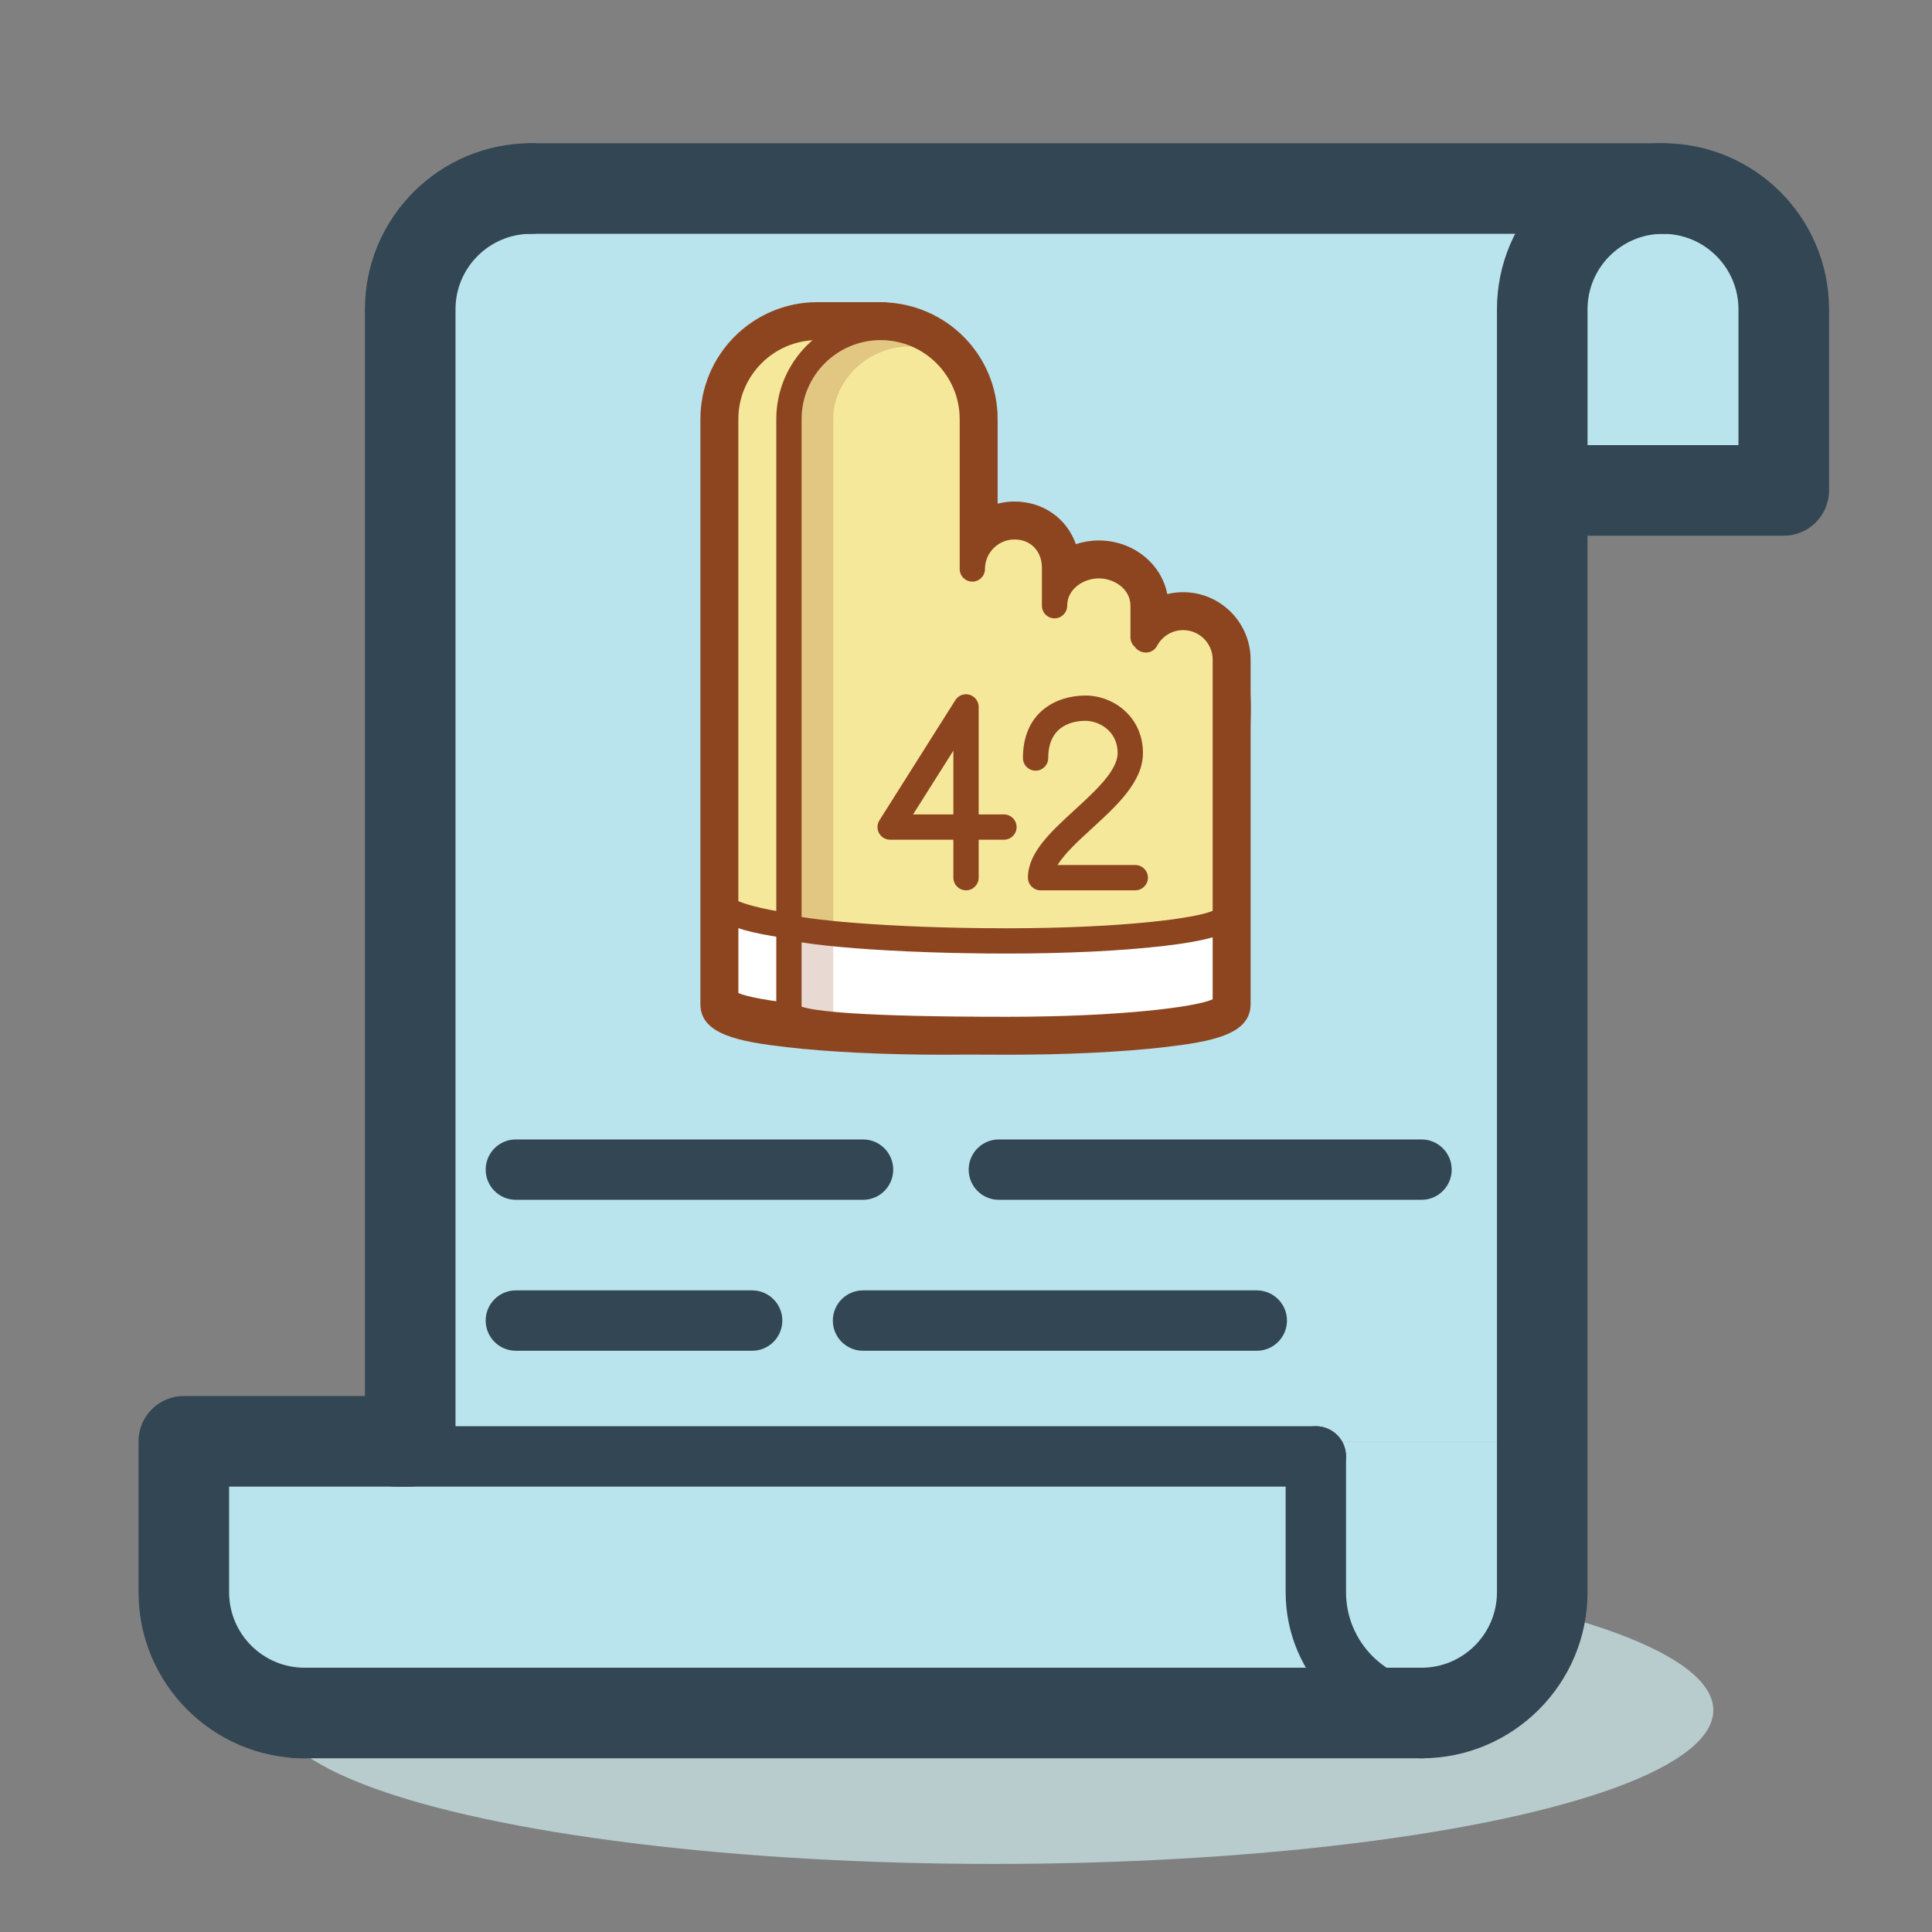 <?xml version="1.0" encoding="UTF-8"?>
<svg width="128" height="128" xmlns="http://www.w3.org/2000/svg" xmlns:svg="http://www.w3.org/2000/svg" xmlns:xlink="http://www.w3.org/1999/xlink">
 <rect width="100%" height="100%" fill="#808080" stroke="none"/>
 <title>charter-glove</title>
 <g>
  <title>Layer 1</title>
  <g id="svg_1">
   <ellipse fill="#B8CBCD" cx="65.845" cy="113.305" rx="47.667" ry="10.186" id="svg_2"/>
   <path fill="#B9E3ED" d="m102.178,32.491l0,-12c0,-4.418 3.582,-8 8,-8l0,0c4.418,0 8,3.582 8,8l0,12" id="svg_3"/>
   <polyline fill="#B9E3ED" points="102.178 12.491 32.32 12.491 27.178 17.634 27.178 95.491 102.178 95.491" id="svg_4"/>
   <polyline fill="#B9E3ED" points="94.178 113.491 16.32 113.491 11.178 108.349 11.178 95.491 28.178 95.491 87.178 95.491" id="svg_5"/>
   <path fill="#B9E3ED" d="m86.178,95.491l0,10c0,4.418 3.582,8 8,8l0,0c4.418,0 8,-3.582 8,-8l0,-10" id="svg_6"/>
   <path fill="#324654" d="m94.178,116.491c-1.657,0 -3,-1.343 -3,-3c0,-1.657 1.343,-3 3,-3c2.757,0 5,-2.243 5,-5l0,-85c0,-6.065 4.935,-11 11,-11c6.065,0 11,4.935 11,11l0,12c0,1.657 -1.343,3 -3,3l-13,0l0,70c0,6.066 -4.935,11 -11,11l0,0zm11,-87l10,0l0,-9c0,-2.757 -2.243,-5 -5,-5c-2.757,0 -5,2.243 -5,5l0,9z" id="svg_7"/>
   <path fill="#324654" d="m95.178,115.491c-5.514,0 -10,-4.486 -10,-10l0,-9c0,-1.104 0.895,-2 2,-2c1.104,0 2,0.896 2,2l0,9c0,3.309 2.691,6 6,6c1.104,0 2,0.896 2,2s-0.896,2 -2,2z" id="svg_8"/>
   <path fill="#324654" d="m87.178,98.491l-61,0c-1.105,0 -2,-0.896 -2,-2s0.895,-2 2,-2l61,0c1.104,0 2,0.896 2,2s-0.896,2 -2,2z" id="svg_9"/>
   <path fill="#324654" d="m94.178,79.491l-28,0c-1.105,0 -2,-0.896 -2,-2s0.895,-2 2,-2l28,0c1.104,0 2,0.896 2,2s-0.896,2 -2,2z" id="svg_10"/>
   <path fill="#324654" d="m57.178,79.491l-23,0c-1.105,0 -2,-0.896 -2,-2s0.895,-2 2,-2l23,0c1.104,0 2,0.896 2,2s-0.896,2 -2,2z" id="svg_11"/>
   <path fill="#324654" d="m83.265,89.491l-26.087,0c-1.105,0 -2,-0.896 -2,-2s0.895,-2 2,-2l26.087,0c1.104,0 2,0.896 2,2s-0.896,2 -2,2z" id="svg_12"/>
   <path fill="#324654" d="m49.83,89.491l-15.652,0c-1.105,0 -2,-0.896 -2,-2s0.895,-2 2,-2l15.652,0c1.104,0 2,0.896 2,2s-0.896,2 -2,2z" id="svg_13"/>
   <path fill="#324654" d="m20.178,116.491c-6.065,0 -11,-4.935 -11,-11l0,-10c0,-1.657 1.343,-3 3,-3l12,0l0,-72c0,-6.065 4.935,-11 11,-11c1.657,0 3,1.343 3,3s-1.343,3 -3,3c-2.757,0 -5,2.243 -5,5l0,75c0,1.657 -1.343,3 -3,3l-12,0l0,7c0,2.757 2.243,5 5,5c1.657,0 3,1.343 3,3c0,1.657 -1.344,3 -3,3z" id="svg_14"/>
   <path fill="#324654" d="m110.178,15.491l-75,0c-1.657,0 -3,-1.343 -3,-3s1.343,-3 3,-3l75,0c1.657,0 3,1.343 3,3s-1.343,3 -3,3z" id="svg_15"/>
   <path fill="#324654" d="m94.178,116.491l-74.377,0c-1.657,0 -3,-1.343 -3,-3c0,-1.657 1.343,-3 3,-3l74.377,0c1.657,0 3,1.343 3,3c0,1.657 -1.343,3 -3,3z" id="svg_16"/>
  </g>
  <g id="svg_28"/>
  <g id="svg_38"/>
  <use x="116.385" y="60.615" transform="matrix(0.419 0 0 0.419 -11.392 -6.357)" xlink:href="#svg_139" id="svg_140"/>
  <g id="svg_141"/>
 </g>
 <defs>
  <pattern height="100" width="100" y="0" x="0" patternUnits="userSpaceOnUse" id="gridpattern">
   <image height="100" width="100" y="0" x="0" id="svg_129"/>
  </pattern>
  <pattern height="100" width="100" y="0" x="0" patternUnits="userSpaceOnUse" id="gridpattern">
   <image height="100" width="100" y="0" x="0" id="svg_133"/>
  </pattern>
  <pattern id="gridpattern" patternUnits="userSpaceOnUse" x="0" y="0" width="100" height="100">
   <image id="svg_137" x="0" y="0" width="100" height="100"/>
  </pattern>
  <symbol viewBox="0 0 128 128" y="0px" x="0px" id="svg_139" xmlns:xlink="http://www.w3.org/1999/xlink" xmlns="http://www.w3.org/2000/svg">
   <g>
    <path d="m80.551,55.667l-26,-2.333l0,-32.5c0,-8.008 -6.492,-14.5 -14.5,-14.5c-8.008,0 -14.5,6.492 -14.5,14.5l0,39.833l0,52.667c0,2.209 15.446,4 34.5,4c19.054,0 34.5,-1.791 34.5,-4l0,-43.667c0,-7.731 -6.268,-14 -14,-14z" fill="#F6E89A"/>
    <path d="m33.657,100.938c-4.7,-1.069 -6.106,-1.748 -6.106,-1.748l0,12.644c0,0 2.083,0.881 6.104,1.76c0.032,-4.342 -0.064,-8.315 0.002,-12.656z" fill="#FFFFFF"/>
    <path d="m60.051,118.334c-9.29,0 -18.035,-0.421 -24.626,-1.185c-9.931,-1.152 -11.874,-2.638 -11.874,-4.815l0,-91.5c0,-9.098 7.402,-16.5 16.5,-16.5l10.5,0c1.104,0 2,0.896 2,2s-0.896,2 -2,2l-10.5,0c-6.893,0 -12.5,5.607 -12.5,12.5l0,90.738c2.702,1.225 14.686,2.762 32.5,2.762c1.104,0 2,0.896 2,2s-0.896,2 -2,2z" fill="#8D4520"/>
    <path d="m84.551,44.334c0,0 -7,-1 -7,7c-2.736,-2.249 3,-13 -7,-13c-8,0 -6,15 -6,15l0,-32.5c0,-8.008 -6.492,-14.5 -14.5,-14.5c-8.008,0 -14.5,6.492 -14.5,14.5l0,39.833l0,52.667c0,2.209 15.446,4 34.5,4c19.054,0 34.5,-1.791 34.5,-4l0,-43.667c0,-2.116 1,-17.333 -6,-17.333c-4.858,0 -5.877,2.754 -7,5c0,-12 -4.095,-13 -7,-13z" fill="#F6E89A"/>
    <path d="m35.726,99.738l0,13.533c0,0 8.223,3.5 34.95,3.5s33.875,-3.625 33.875,-3.625l0,-13c0,0 -3.438,3.5 -34,3.5s-34.825,-3.908 -34.825,-3.908z" fill="#FFFFFF"/>
    <path d="m70.051,119.334c-34.736,0 -36.5,-1.805 -36.5,-4.75l0,-93.75c0,-9.098 7.402,-16.5 16.5,-16.5c9.098,0 16.5,7.402 16.5,16.5l0,16.392c1.348,-0.865 2.95,-1.367 4.667,-1.367c4.454,0 7.882,3.203 8.292,7.585c1.438,-0.903 3.175,-1.431 5.041,-1.431c4.963,0 9,3.732 9,8.32l0,1.019c1.293,-0.747 2.78,-1.159 4.333,-1.159c4.779,0 8.667,3.888 8.667,8.666l0,54.475c0,2.178 -1.943,3.663 -11.874,4.815c-6.591,0.764 -15.336,1.185 -24.626,1.185zm-32.5,-5.606c1.933,0.682 8.907,1.605 32.5,1.605c17.813,0 29.798,-1.537 32.5,-2.762l0,-53.712c0,-2.573 -2.094,-4.666 -4.667,-4.666c-1.731,0 -3.311,0.952 -4.124,2.485c-0.382,0.72 -1.16,1.135 -1.973,1.052c-0.39,-0.04 -1.055,-0.214 -1.554,-0.892c-0.419,-0.368 -0.683,-0.906 -0.683,-1.505l0,-5c0,-2.668 -2.596,-4.32 -5,-4.32c-2.404,0 -5,1.652 -5,4.32c0,1.104 -0.896,2 -2,2c-1.105,0 -2,-0.896 -2,-2l0,-6c0,-2.635 -1.782,-4.475 -4.333,-4.475c-2.573,0 -4.667,2.094 -4.667,4.667c0,1.104 -0.896,2 -2,2c-1.105,0 -2,-0.896 -2,-2l0,-23.691c0,-6.893 -5.607,-12.5 -12.5,-12.5c-6.893,0 -12.5,5.607 -12.5,12.5l0,92.894l0.001,0z" fill="#8D4520"/>
    <path d="m35.554,102.938c-0.089,0 -0.179,-0.006 -0.27,-0.018c-11.733,-1.578 -11.733,-3.993 -11.733,-5.024c0,-1.104 0.895,-2 2,-2c0.751,0 1.405,0.414 1.747,1.026c0.876,0.47 3.871,1.408 8.52,2.033c1.095,0.147 1.862,1.154 1.716,2.249c-0.136,1.005 -0.995,1.734 -1.98,1.734z" fill="#8D4520"/>
    <path d="m70.051,105.334c-17.53,0 -33.94,-1.268 -36.579,-2.825c-0.951,-0.562 -1.268,-1.788 -0.706,-2.739c0.562,-0.951 1.787,-1.268 2.739,-0.706c1.635,0.78 14.983,2.271 34.546,2.271c18.277,0 30.418,-1.618 32.692,-2.856c0.32,-0.676 1.01,-1.144 1.808,-1.144c1.104,0 2,0.896 2,2c0,2.178 -1.943,3.663 -11.875,4.815c-6.59,0.763 -15.335,1.184 -24.625,1.184z" fill="#8D4520"/>
    <path d="m90.316,95.334l-14.977,0c-1.104,0 -2,-0.896 -2,-2c0,-3.94 3.609,-7.245 7.43,-10.745c3.168,-2.901 6.759,-6.189 6.759,-8.961c0,-3.514 -2.979,-5.094 -5.094,-5.094c-1.768,0 -5.883,0.573 -5.883,5.883c0,1.104 -0.896,2 -2,2c-1.105,0 -2,-0.896 -2,-2c0,-7.295 5.324,-9.883 9.883,-9.883c4.47,0 9.094,3.401 9.094,9.094c0,4.532 -4.096,8.283 -8.057,11.911c-2.067,1.894 -4.333,3.968 -5.442,5.795l12.287,0c1.104,0 2,0.896 2,2s-0.896,2 -2,2z" fill="#8D4520"/>
    <path d="m63.551,95.334c-1.105,0 -2,-0.896 -2,-2l0,-6l-10,0c-0.729,0 -1.399,-0.396 -1.752,-1.034c-0.352,-0.639 -0.328,-1.418 0.061,-2.034l12,-19c0.477,-0.753 1.394,-1.102 2.247,-0.853c0.855,0.247 1.444,1.03 1.444,1.921l0,17l4,0c1.104,0 2,0.896 2,2s-0.896,2 -2,2l-4,0l0,6c0,1.104 -0.896,2 -2,2zm-8.371,-12l6.371,0l0,-10.088l-6.371,10.088z" fill="#8D4520"/>
    <path d="m50.551,6.334l0.002,0.025c4.796,0.164 9.004,2.641 11.521,6.368c0.521,0.772 0.971,1.596 1.337,2.464c0.733,1.734 1.14,3.642 1.14,5.644l0,23.692c0,-3.682 2.984,-6.667 6.667,-6.667c3.682,0 6.333,2.793 6.333,6.475l0,6c0,-1.193 0.353,-2.275 0.95,-3.195c0.717,-1.27 1.739,-1.987 2.75,-2.377c1.001,-0.48 2.132,-0.748 3.3,-0.748c3.682,0 7,2.639 7,6.32l0,5c0.259,0.012 0.187,0.381 0.442,0.407c1.12,-2.11 3.336,-3.548 5.891,-3.548c3.683,0 6.667,2.984 6.667,6.666l0,5.402c0.109,2.554 0,4.703 0,5.405l0,0.475l0,43.192c0,2.209 -15.446,4 -34.5,4c-2.159,0 -4.269,-0.008 -6.317,-0.023c-1.21,0.016 -2.438,0.023 -3.683,0.023c-19.054,0 -34.5,-1.791 -34.5,-4l0,-1l0,-51.667l0,-39.833c0,-8.008 6.492,-14.5 14.5,-14.5l10.5,0m0,-4l-10.5,0c-10.201,0 -18.5,8.299 -18.5,18.5l0,39.833l0,51.667l0,1c0,4.827 6.18,5.937 13.644,6.802c6.664,0.772 15.491,1.198 24.856,1.198c1.247,0 2.479,-0.008 3.693,-0.023c2.046,0.016 4.151,0.023 6.307,0.023c9.364,0 18.191,-0.426 24.855,-1.198c7.465,-0.865 13.645,-1.975 13.645,-6.802l0,-43.192l0,-0.475c0,-0.147 0.006,-0.367 0.014,-0.647c0.026,-1.054 0.07,-2.807 -0.014,-4.842l0,-5.318c0,-5.881 -4.785,-10.666 -10.667,-10.666c-0.857,0 -1.698,0.102 -2.509,0.298c-0.929,-4.814 -5.43,-8.477 -10.824,-8.477c-1.23,0 -2.462,0.198 -3.629,0.58c-1.424,-4.015 -5.126,-6.734 -9.704,-6.734c-0.921,0 -1.815,0.117 -2.667,0.337l0,-13.364c0,-2.495 -0.489,-4.918 -1.455,-7.202c-0.462,-1.094 -1.037,-2.153 -1.707,-3.146c-3.207,-4.746 -8.486,-7.749 -14.199,-8.1c-0.208,-0.034 -0.422,-0.052 -0.639,-0.052l0,0z" fill="#8D4520"/>
    <path d="m39.551,118.552c-1.657,0 -3,-1.343 -3,-3l0,-94.718c0,-9.486 8.3,-17.5 18.125,-17.5c1.657,0 3,1.343 3,3s-1.343,3 -3,3c-6.572,0 -12.125,5.266 -12.125,11.5l0,94.718c0,1.657 -1.343,3 -3,3z" fill="#8D4520" opacity="0.2"/>
   </g>
  </symbol>
 </defs>
</svg>